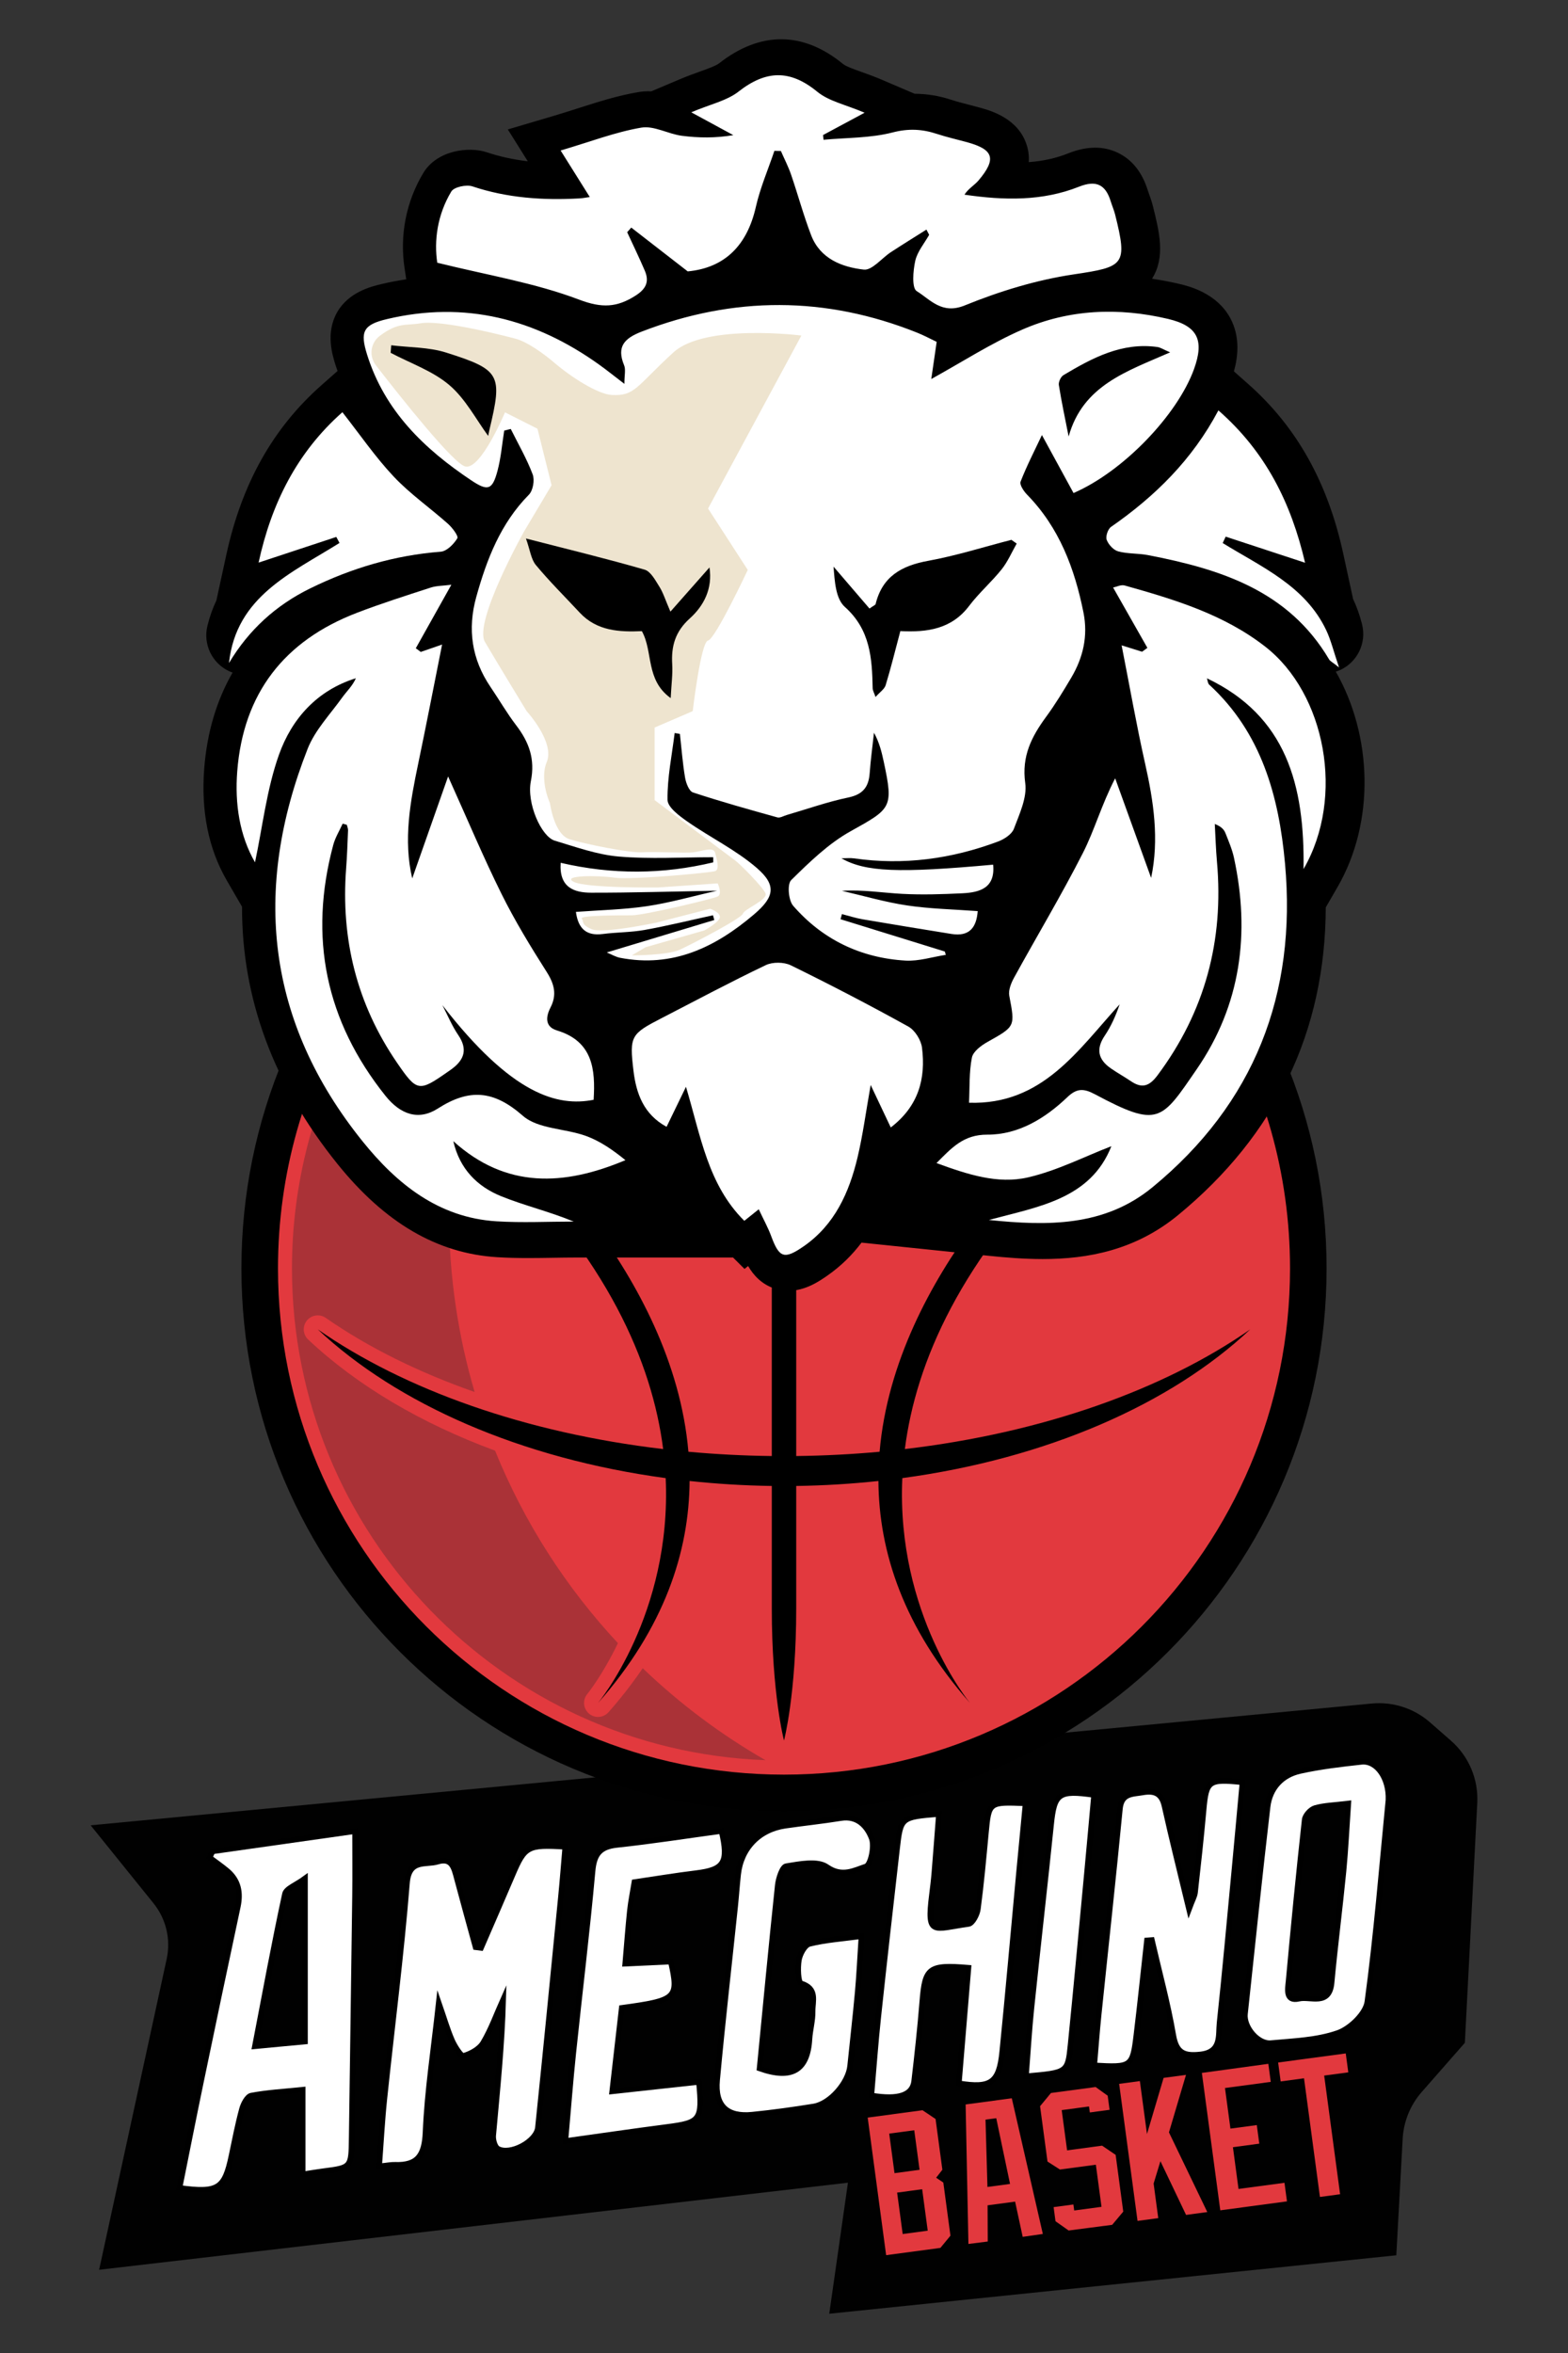 <?xml version="1.0" encoding="utf-8"?>
<!-- Generator: Adobe Illustrator 16.0.0, SVG Export Plug-In . SVG Version: 6.00 Build 0)  -->
<!DOCTYPE svg PUBLIC "-//W3C//DTD SVG 1.1//EN" "http://www.w3.org/Graphics/SVG/1.1/DTD/svg11.dtd">
<svg version="1.1" id="Layer_1" xmlns="http://www.w3.org/2000/svg" xmlns:xlink="http://www.w3.org/1999/xlink" x="0px" y="0px"
	 width="283.465px" height="425.197px" viewBox="0 0 283.465 425.197" enable-background="new 0 0 283.465 425.197"
	 xml:space="preserve">
<rect x="0" y="0" width="283.465" height="425.197" fill="#333333" stroke="none"/>
<g>
	<defs>
		<rect id="SVGID_1_" width="283.465" height="425.197"/>
	</defs>
	<clipPath id="SVGID_2_">
		<use xlink:href="#SVGID_1_"  overflow="visible"/>
	</clipPath>
	<path clip-path="url(#SVGID_2_)" fill="#010101" d="M252.425,407.543l-102.513,10.559l3.379-23.678L17.919,410.159l12.213-56.163
		c0.771-3.543-0.105-7.243-2.382-10.065l-11.368-14.09l231.606-22.005c3.825-0.363,7.632,0.865,10.523,3.395l3.801,3.327
		c3.221,2.819,4.974,6.96,4.751,11.236l-2.244,43.348l-7.794,8.886c-2.063,2.351-3.276,5.326-3.447,8.449L252.425,407.543z"/>
	<path clip-path="url(#SVGID_2_)" fill="#FFFFFF" d="M38.437,334.549c8.399-1.191,16.797-2.384,25.748-3.653
		c0,4.253,0.04,7.963-0.007,11.672c-0.188,14.624-0.405,29.249-0.607,43.873c-0.072,5.258-0.067,5.253-5.166,5.912
		c-1.045,0.135-2.083,0.316-3.682,0.563v-15.294c-3.485,0.359-6.436,0.515-9.312,1.065c-0.699,0.134-1.416,1.491-1.665,2.412
		c-0.755,2.786-1.304,5.632-1.896,8.462c-1.249,5.967-2.41,6.746-9.397,5.809c1.275-6.328,2.515-12.64,3.824-18.938
		c2.208-10.628,4.436-21.249,6.711-31.861c0.556-2.594,0.127-4.802-1.961-6.534c-1.01-0.837-2.092-1.586-3.141-2.374
		C38.07,335.292,38.253,334.92,38.437,334.549 M55.142,368.917v-29.476c-1.58,1.172-3.417,1.813-3.632,2.807
		c-1.929,8.909-3.572,17.879-5.43,27.517C49.186,369.474,51.751,369.235,55.142,368.917"/>
	<path clip-path="url(#SVGID_2_)" fill="none" stroke="#000000" stroke-miterlimit="10" d="M38.437,334.549
		c8.399-1.191,16.797-2.384,25.748-3.653c0,4.253,0.04,7.963-0.007,11.672c-0.188,14.624-0.405,29.249-0.607,43.873
		c-0.072,5.258-0.067,5.253-5.166,5.912c-1.045,0.135-2.083,0.316-3.682,0.563v-15.294c-3.485,0.359-6.436,0.515-9.312,1.065
		c-0.699,0.134-1.416,1.491-1.665,2.412c-0.755,2.786-1.304,5.632-1.896,8.462c-1.249,5.967-2.41,6.746-9.397,5.809
		c1.275-6.328,2.515-12.64,3.824-18.938c2.208-10.628,4.436-21.249,6.711-31.861c0.556-2.594,0.127-4.802-1.961-6.534
		c-1.01-0.837-2.092-1.586-3.141-2.374C38.07,335.292,38.253,334.92,38.437,334.549z M55.142,368.917v-29.476
		c-1.58,1.172-3.417,1.813-3.632,2.807c-1.929,8.909-3.572,17.879-5.43,27.517C49.186,369.474,51.751,369.235,55.142,368.917z"/>
	<path clip-path="url(#SVGID_2_)" fill="#FFFFFF" d="M79.32,361.916c-0.911,8.393-2.081,15.871-2.396,23.387
		c-0.173,4.125-1.387,6.028-5.512,5.882c-0.703-0.025-1.414,0.13-2.866,0.278c0.323-4.252,0.529-8.262,0.948-12.249
		c1.363-12.98,3.039-25.934,4.084-38.938c0.353-4.399,3.37-3.197,5.564-3.867c2.566-0.784,2.961,1.202,3.444,3.016
		c1.107,4.156,2.26,8.3,3.394,12.448c0.327,0.042,0.653,0.084,0.98,0.126c1.893-4.38,3.804-8.752,5.674-13.142
		c2.234-5.247,2.74-5.553,9.557-5.133c-0.267,3.087-0.503,6.172-0.806,9.251c-1.36,13.828-2.709,27.657-4.141,41.479
		c-0.264,2.546-5.023,5.071-7.222,3.841c-0.571-0.318-0.929-1.604-0.857-2.397c0.732-8.155,1.574-16.301,1.808-24.631
		c-1.181,2.642-2.162,5.403-3.632,7.874c-0.678,1.139-2.234,1.984-3.563,2.366c-0.398,0.115-1.572-1.698-2.046-2.779
		C80.886,366.792,80.301,364.744,79.32,361.916"/>
	<path clip-path="url(#SVGID_2_)" fill="none" stroke="#000000" stroke-miterlimit="10" d="M79.32,361.916
		c-0.911,8.393-2.081,15.871-2.396,23.387c-0.173,4.125-1.387,6.028-5.512,5.882c-0.703-0.025-1.414,0.13-2.866,0.278
		c0.323-4.252,0.529-8.262,0.948-12.249c1.363-12.98,3.039-25.934,4.084-38.938c0.353-4.399,3.37-3.197,5.564-3.867
		c2.566-0.784,2.961,1.202,3.444,3.016c1.107,4.156,2.26,8.3,3.394,12.448c0.327,0.042,0.653,0.084,0.98,0.126
		c1.893-4.38,3.804-8.752,5.674-13.142c2.234-5.247,2.74-5.553,9.557-5.133c-0.267,3.087-0.503,6.172-0.806,9.251
		c-1.36,13.828-2.709,27.657-4.141,41.479c-0.264,2.546-5.023,5.071-7.222,3.841c-0.571-0.318-0.929-1.604-0.857-2.397
		c0.732-8.155,1.574-16.301,1.808-24.631c-1.181,2.642-2.162,5.403-3.632,7.874c-0.678,1.139-2.234,1.984-3.563,2.366
		c-0.398,0.115-1.572-1.698-2.046-2.779C80.886,366.792,80.301,364.744,79.32,361.916z"/>
	<path clip-path="url(#SVGID_2_)" fill="#FFFFFF" d="M207.347,350.643c-0.634,5.703-1.221,11.412-1.913,17.107
		c-0.699,5.754-0.877,5.853-7.611,5.475c0.265-3.072,0.483-6.141,0.8-9.198c1.278-12.384,2.646-24.76,3.838-37.152
		c0.275-2.854,2.236-2.638,4.1-2.966c2.086-0.366,3.434,0.091,3.956,2.452c1.304,5.884,2.781,11.728,4.436,18.614
		c0.61-1.644,1.013-2.307,1.092-3.005c0.554-4.93,1.097-9.861,1.537-14.802c0.482-5.406,0.845-5.739,7.034-5.104
		c-0.48,5.227-0.95,10.47-1.446,15.711c-0.877,9.256-1.708,18.518-2.699,27.762c-0.248,2.308,0.421,5.28-3.471,5.709
		c-2.916,0.322-4.334-0.25-4.889-3.474c-0.997-5.783-2.553-11.47-3.873-17.197C207.94,350.599,207.644,350.621,207.347,350.643"/>
	<path clip-path="url(#SVGID_2_)" fill="none" stroke="#000000" stroke-miterlimit="10" d="M207.347,350.643
		c-0.634,5.703-1.221,11.412-1.913,17.107c-0.699,5.754-0.877,5.853-7.611,5.475c0.265-3.072,0.483-6.141,0.8-9.198
		c1.278-12.384,2.646-24.76,3.838-37.152c0.275-2.854,2.236-2.638,4.1-2.966c2.086-0.366,3.434,0.091,3.956,2.452
		c1.304,5.884,2.781,11.728,4.436,18.614c0.61-1.644,1.013-2.307,1.092-3.005c0.554-4.93,1.097-9.861,1.537-14.802
		c0.482-5.406,0.845-5.739,7.034-5.104c-0.48,5.227-0.95,10.47-1.446,15.711c-0.877,9.256-1.708,18.518-2.699,27.762
		c-0.248,2.308,0.421,5.28-3.471,5.709c-2.916,0.322-4.334-0.25-4.889-3.474c-0.997-5.783-2.553-11.47-3.873-17.197
		C207.94,350.599,207.644,350.621,207.347,350.643z"/>
	<path clip-path="url(#SVGID_2_)" fill="#FFFFFF" d="M137.315,373.778c5.854,2.07,8.685,0.345,9.024-5.281
		c0.102-1.686,0.601-3.361,0.571-5.035c-0.03-1.836,0.929-4.111-2.072-5.047c-0.557-0.173-0.652-2.813-0.413-4.22
		c0.185-1.092,1.055-2.71,1.913-2.927c2.872-0.722,5.877-0.918,9.393-1.391c-0.243,3.72-0.389,6.931-0.678,10.13
		c-0.402,4.448-0.919,8.886-1.372,13.33c-0.309,3.025-3.603,6.829-6.572,7.308c-3.69,0.596-7.399,1.113-11.118,1.485
		c-4.561,0.456-6.773-1.6-6.345-6.25c0.964-10.47,2.164-20.919,3.259-31.377c0.201-1.925,0.329-3.858,0.539-5.782
		c0.52-4.742,3.777-8.12,8.523-8.808c3.351-0.486,6.725-0.833,10.067-1.375c3.026-0.491,4.75,1.528,5.548,3.641
		c0.551,1.458-0.168,4.819-1.044,5.105c-2.07,0.675-4.306,2.009-7.053,0.082c-1.7-1.192-4.924-0.532-7.37-0.134
		c-0.69,0.112-1.38,2.201-1.512,3.443C139.435,351.716,138.392,362.769,137.315,373.778"/>
	<path clip-path="url(#SVGID_2_)" fill="none" stroke="#000000" stroke-miterlimit="10" d="M137.315,373.778
		c5.854,2.07,8.685,0.345,9.024-5.281c0.102-1.686,0.601-3.361,0.571-5.035c-0.03-1.836,0.929-4.111-2.072-5.047
		c-0.557-0.173-0.652-2.813-0.413-4.22c0.185-1.092,1.055-2.71,1.913-2.927c2.872-0.722,5.877-0.918,9.393-1.391
		c-0.243,3.72-0.389,6.931-0.678,10.13c-0.402,4.448-0.919,8.886-1.372,13.33c-0.309,3.025-3.603,6.829-6.572,7.308
		c-3.69,0.596-7.399,1.113-11.118,1.485c-4.561,0.456-6.773-1.6-6.345-6.25c0.964-10.47,2.164-20.919,3.259-31.377
		c0.201-1.925,0.329-3.858,0.539-5.782c0.52-4.742,3.777-8.12,8.523-8.808c3.351-0.486,6.725-0.833,10.067-1.375
		c3.026-0.491,4.75,1.528,5.548,3.641c0.551,1.458-0.168,4.819-1.044,5.105c-2.07,0.675-4.306,2.009-7.053,0.082
		c-1.7-1.192-4.924-0.532-7.37-0.134c-0.69,0.112-1.38,2.201-1.512,3.443C139.435,351.716,138.392,362.769,137.315,373.778z"/>
	<path clip-path="url(#SVGID_2_)" fill="#FFFFFF" d="M185.408,325.873c-0.398,4.166-0.801,8.313-1.188,12.461
		c-1.01,10.82-1.956,21.645-3.042,32.457c-0.559,5.574-2.049,6.611-7.834,5.673c0.577-6.943,1.157-13.924,1.735-20.886
		c-7.201-0.603-7.861-0.005-8.347,6.089c-0.384,4.811-0.911,9.612-1.471,14.405c-0.297,2.544-2.832,3.407-7.735,2.589
		c0.412-4.724,0.75-9.49,1.257-14.239c1.077-10.09,2.226-20.172,3.377-30.255c0.662-5.799,0.689-5.796,7.576-6.37
		c-0.279,3.612-0.538,7.121-0.826,10.627c-0.109,1.325-0.271,2.646-0.437,3.964c-0.955,7.623,0.207,6.176,6.65,5.274
		c0.685-0.097,1.524-1.685,1.656-2.665c0.608-4.551,1.019-9.129,1.449-13.702C178.765,325.603,178.743,325.601,185.408,325.873"/>
	<path clip-path="url(#SVGID_2_)" fill="none" stroke="#000000" stroke-miterlimit="10" d="M185.408,325.873
		c-0.398,4.166-0.801,8.313-1.188,12.461c-1.01,10.82-1.956,21.645-3.042,32.457c-0.559,5.574-2.049,6.611-7.834,5.673
		c0.577-6.943,1.157-13.924,1.735-20.886c-7.201-0.603-7.861-0.005-8.347,6.089c-0.384,4.811-0.911,9.612-1.471,14.405
		c-0.297,2.544-2.832,3.407-7.735,2.589c0.412-4.724,0.75-9.49,1.257-14.239c1.077-10.09,2.226-20.172,3.377-30.255
		c0.662-5.799,0.689-5.796,7.576-6.37c-0.279,3.612-0.538,7.121-0.826,10.627c-0.109,1.325-0.271,2.646-0.437,3.964
		c-0.955,7.623,0.207,6.176,6.65,5.274c0.685-0.097,1.524-1.685,1.656-2.665c0.608-4.551,1.019-9.129,1.449-13.702
		C178.765,325.603,178.743,325.601,185.408,325.873z"/>
	<path clip-path="url(#SVGID_2_)" fill="#FFFFFF" d="M251.002,325.269c-1.182,12.008-2.154,24.277-3.81,36.454
		c-0.292,2.148-3.101,4.855-5.33,5.638c-3.785,1.328-8.023,1.458-12.095,1.838c-2.355,0.22-4.953-2.869-4.695-5.284
		c1.332-12.472,2.629-24.948,4.087-37.405c0.396-3.381,2.561-5.752,5.878-6.486c3.641-0.807,7.376-1.241,11.091-1.648
		C248.877,318.075,251.166,321.326,251.002,325.269 M243.745,325.905c-2.542,0.311-4.354,0.334-6.029,0.824
		c-0.78,0.229-1.771,1.313-1.857,2.099c-1.068,9.697-2.019,19.408-2.907,29.124c-0.128,1.395-0.644,3.814,1.883,3.221
		c2.034-0.479,5.496,1.41,5.895-2.878c0.623-6.712,1.489-13.401,2.148-20.11C243.26,334.286,243.438,330.367,243.745,325.905"/>
	<path clip-path="url(#SVGID_2_)" fill="none" stroke="#000000" stroke-miterlimit="10" d="M251.002,325.269
		c-1.182,12.008-2.154,24.277-3.81,36.454c-0.292,2.148-3.101,4.855-5.33,5.638c-3.785,1.328-8.023,1.458-12.095,1.838
		c-2.355,0.22-4.953-2.869-4.695-5.284c1.332-12.472,2.629-24.948,4.087-37.405c0.396-3.381,2.561-5.752,5.878-6.486
		c3.641-0.807,7.376-1.241,11.091-1.648C248.877,318.075,251.166,321.326,251.002,325.269z M243.745,325.905
		c-2.542,0.311-4.354,0.334-6.029,0.824c-0.78,0.229-1.771,1.313-1.857,2.099c-1.068,9.697-2.019,19.408-2.907,29.124
		c-0.128,1.395-0.644,3.814,1.883,3.221c2.034-0.479,5.496,1.41,5.895-2.878c0.623-6.712,1.489-13.401,2.148-20.11
		C243.26,334.286,243.438,330.367,243.745,325.905z"/>
	<path clip-path="url(#SVGID_2_)" fill="#FFFFFF" d="M126.346,376.21c0.666,6.905,0.278,7.361-5.753,8.14
		c-5.945,0.77-11.876,1.64-18.378,2.543c0.512-5.768,0.898-10.875,1.431-15.966c1.145-10.934,2.49-21.849,3.478-32.796
		c0.277-3.073,1.312-4.413,4.405-4.745c6.333-0.678,12.634-1.667,18.9-2.521c1.349,5.72,0.478,6.998-4.572,7.619
		c-3.696,0.453-7.372,1.064-11.167,1.623c-0.302,1.861-0.646,3.506-0.822,5.168c-0.316,2.989-0.531,5.989-0.84,9.576
		c2.94-0.136,5.609-0.26,8.242-0.382c1.482,6.617,1.089,6.999-8.87,8.362c-0.535,4.677-1.086,9.492-1.727,15.088
		C116.24,377.312,121.183,376.774,126.346,376.21"/>
	<path clip-path="url(#SVGID_2_)" fill="none" stroke="#000000" stroke-miterlimit="10" d="M126.346,376.21
		c0.666,6.905,0.278,7.361-5.753,8.14c-5.945,0.77-11.876,1.64-18.378,2.543c0.512-5.768,0.898-10.875,1.431-15.966
		c1.145-10.934,2.49-21.849,3.478-32.796c0.277-3.073,1.312-4.413,4.405-4.745c6.333-0.678,12.634-1.667,18.9-2.521
		c1.349,5.72,0.478,6.998-4.572,7.619c-3.696,0.453-7.372,1.064-11.167,1.623c-0.302,1.861-0.646,3.506-0.822,5.168
		c-0.316,2.989-0.531,5.989-0.84,9.576c2.94-0.136,5.609-0.26,8.242-0.382c1.482,6.617,1.089,6.999-8.87,8.362
		c-0.535,4.677-1.086,9.492-1.727,15.088C116.24,377.312,121.183,376.774,126.346,376.21z"/>
	<path clip-path="url(#SVGID_2_)" fill="#FFFFFF" d="M197.785,324.358c-0.429,4.729-0.849,9.488-1.297,14.244
		c-0.972,10.316-1.917,20.635-2.957,30.943c-0.504,5.003-0.59,4.994-8.051,5.643c0.331-4.206,0.566-8.321,0.993-12.417
		c1.145-11.026,2.416-22.041,3.548-33.068C190.598,324.081,191.369,323.436,197.785,324.358"/>
	<path clip-path="url(#SVGID_2_)" fill="none" stroke="#000000" stroke-miterlimit="10" d="M197.785,324.358
		c-0.429,4.729-0.849,9.488-1.297,14.244c-0.972,10.316-1.917,20.635-2.957,30.943c-0.504,5.003-0.59,4.994-8.051,5.643
		c0.331-4.206,0.566-8.321,0.993-12.417c1.145-11.026,2.416-22.041,3.548-33.068C190.598,324.081,191.369,323.436,197.785,324.358z"
		/>
	<path clip-path="url(#SVGID_2_)" fill="#E2393E" d="M169.133,382.912l1.23,9.168l-1.123,1.445l1.295,0.873l1.288,9.601
		l-1.819,2.205l-9.806,1.316l-3.335-24.86l9.913-1.33L169.133,382.912z M165.28,384.947l-4.528,0.607l0.959,7.147l4.529-0.608
		L165.28,384.947z M166.711,395.605l-4.529,0.607l1.006,7.49l4.528-0.608L166.711,395.605z"/>
	<path clip-path="url(#SVGID_2_)" fill="#E2393E" d="M182.912,379.165l5.613,24.521l-3.64,0.521l-1.372-6.364l-4.976,0.667
		l0.027,6.544l-3.492,0.438l-0.504-25.207L182.912,379.165z M182.597,394.645l-2.494-11.877l-1.941,0.26l0.349,12.166
		L182.597,394.645z"/>
	<polygon clip-path="url(#SVGID_2_)" fill="#E2393E" points="188.026,380.599 189.995,378.215 198.065,377.132 200.25,378.706 
		200.593,381.252 197.02,381.732 196.872,380.646 191.936,381.307 192.911,388.579 199.235,387.731 201.687,389.394 203.062,399.65 
		201.061,402.037 193.19,403.061 190.815,401.388 190.475,398.838 194.049,398.359 194.195,399.447 199.132,398.784 
		198.111,391.171 191.616,392.042 189.369,390.603 	"/>
	<polygon clip-path="url(#SVGID_2_)" fill="#E2393E" points="214.419,400.245 209.784,390.537 208.552,394.576 209.391,400.826 
		205.646,401.329 202.321,376.561 206.067,376.058 207.353,385.629 210.358,375.482 214.405,374.939 211.326,385.33 218.256,399.73 
			"/>
	<polygon clip-path="url(#SVGID_2_)" fill="#E2393E" points="229.29,372.942 229.729,376.205 221.454,377.315 222.438,384.65 
		227.204,384.011 227.655,387.367 222.889,388.006 223.901,395.556 232.209,394.442 232.659,397.798 220.605,399.415 
		217.275,374.584 	"/>
	<polygon clip-path="url(#SVGID_2_)" fill="#E2393E" points="243.745,374.482 239.386,375.067 242.264,396.508 238.62,396.998 
		235.742,375.556 231.521,376.123 231.062,372.705 243.287,371.064 	"/>
	<path clip-path="url(#SVGID_2_)" fill-rule="evenodd" clip-rule="evenodd" d="M141.732,131.115
		c-54.173,0-98.089,43.916-98.089,98.089c0,54.174,43.916,98.09,98.089,98.09c54.173,0,98.089-43.916,98.089-98.09
		C239.821,175.031,195.905,131.115,141.732,131.115"/>
	<path clip-path="url(#SVGID_2_)" fill="#E2393E" d="M220.2,182.176l-26.005,25.365c-20.52,19.952-28.616,38.62-30.614,54.311
		c24.909-2.924,46.768-10.723,62.442-21.633c-14.371,13.512-36.77,23.351-62.9,26.883c-1.128,24.584,12.228,40.63,12.228,40.63
		c-12.011-13.608-16.465-27.32-16.551-40.109c-4.848,0.518-9.807,0.824-14.859,0.898v22.111c0,15.548-2.208,23.885-2.208,23.885
		s-2.208-8.337-2.208-23.885v-22.111c-5.052-0.074-10.012-0.381-14.859-0.898c-0.087,12.789-4.54,26.501-16.551,40.109
		c0,0,13.356-16.046,12.227-40.63c-26.131-3.533-48.528-13.371-62.899-26.884c15.674,10.911,37.533,18.71,62.442,21.634
		c-1.998-15.691-10.095-34.359-30.614-54.311l-26.006-25.366c-8.255,13.744-13.01,29.83-13.01,47.03
		c0,50.522,40.956,91.479,91.478,91.479c50.523,0,91.479-40.956,91.479-91.479C233.211,212.005,228.455,195.919,220.2,182.176
		 M124.45,262.337c4.924,0.452,9.957,0.715,15.074,0.776v-72.983h4.417v72.983c5.117-0.062,10.149-0.324,15.074-0.776
		c2.78-32.514,32.078-57.815,32.078-57.815l26.535-26.401c-16.434-24.368-44.293-40.395-75.896-40.395
		c-31.602,0-59.461,16.027-75.895,40.395l26.535,26.401C92.372,204.522,121.67,229.824,124.45,262.337"/>
	<path clip-path="url(#SVGID_2_)" fill="#AA3237" d="M116.191,301.456c-1.838,2.698-3.89,5.351-6.183,7.949
		c-0.499,0.563-1.196,0.853-1.895,0.853c-0.583,0-1.168-0.2-1.644-0.607c-1.049-0.9-1.181-2.475-0.298-3.536
		c0.059-0.07,2.75-3.394,5.537-9.195c-9.383-10.062-16.954-21.826-22.212-34.783c-13.357-4.928-24.912-11.732-33.784-20.077
		c-0.965-0.906-1.066-2.403-0.233-3.432c0.498-0.613,1.227-0.935,1.965-0.935c0.5,0,1.003,0.146,1.442,0.452
		c7.647,5.322,16.781,9.838,26.915,13.396c-2.993-10.181-4.626-20.945-4.626-32.096c0-5.175,0.378-10.257,1.047-15.248
		l-18.392-17.94c-7.238,13.106-11.049,27.886-11.049,42.949c0,47.924,38.102,87.096,85.601,88.867
		C130.309,313.442,122.863,307.853,116.191,301.456"/>
	<path clip-path="url(#SVGID_2_)" fill="#AA3237" d="M106.97,147.35c-14.991,6.367-28.162,16.793-37.853,30.469l15.196,15.126
		C88.374,175.947,96.228,160.425,106.97,147.35"/>
	<path clip-path="url(#SVGID_2_)" d="M241.488,121.37c0.281-0.09,0.56-0.193,0.834-0.32c3.089-1.437,4.738-4.879,3.922-8.184
		c-0.418-1.698-0.969-3.224-1.627-4.606l-1.785-8.216c-2.802-12.889-8.428-22.92-17.2-30.668l-2.565-2.267
		c0.662-2.36,1.241-6.117-0.653-9.618c-2.489-4.6-7.588-5.802-9.265-6.197c-1.643-0.387-3.27-0.688-4.883-0.923
		c2.449-3.919,1.337-8.411,0.149-13.159c-0.202-0.809-0.455-1.507-0.657-2.067c-0.082-0.226-0.167-0.45-0.236-0.676
		c-1.018-3.314-2.848-5.623-5.438-6.865c-2.614-1.252-5.608-1.223-8.906,0.087c-2.203,0.878-4.536,1.409-7.193,1.605
		c0.063-0.963-0.032-1.981-0.358-3.035c-1.502-4.868-6.527-6.265-8.421-6.791c-0.679-0.189-1.362-0.366-2.044-0.542
		c-1.155-0.299-2.247-0.581-3.251-0.911c-2.234-0.732-4.379-1.061-6.565-1.073l-5.979-2.555c-1.302-0.556-2.518-0.99-3.591-1.375
		c-1.4-0.501-2.849-1.019-3.395-1.466c-7.188-5.897-14.92-5.937-22.356-0.124c-0.599,0.468-1.993,0.968-3.47,1.499
		c-1.075,0.385-2.292,0.823-3.612,1.381l-5.208,2.202c-0.766-0.034-1.563,0.004-2.388,0.145c-3.716,0.637-7.159,1.737-10.804,2.902
		c-1.449,0.463-2.948,0.942-4.523,1.408l-8.217,2.429l3.608,5.754c-2.647-0.312-5.098-0.854-7.438-1.635
		c-3.209-1.07-8.969-0.365-11.439,3.737c-3.099,5.142-4.306,11.254-3.399,17.207l0.308,2.02c-1.484,0.226-2.972,0.503-4.468,0.857
		c-1.774,0.42-5.926,1.405-8.035,5.11c-2.109,3.708-0.861,7.692-0.261,9.606c0.106,0.339,0.232,0.659,0.345,0.991l-2.916,2.575
		c-8.772,7.747-14.398,17.779-17.2,30.669l-1.785,8.212c-0.658,1.383-1.209,2.91-1.627,4.608c-0.816,3.304,0.833,6.746,3.919,8.183
		c0.207,0.096,0.419,0.177,0.631,0.252c-2.875,5-4.617,10.792-5.126,17.323c-0.601,7.719,0.768,14.523,4.068,20.221l2.766,4.775
		c-0.042,16.599,5.714,32.147,17.243,46.465c8.592,10.671,18.036,16.188,28.872,16.861c1.898,0.118,3.779,0.154,5.634,0.154
		c1.507,0,2.996-0.024,4.463-0.048c1.419-0.022,2.839-0.046,4.257-0.046h28.3l2.071,2.059l0.651-0.52
		c0.973,1.666,2.466,3.339,4.898,4.104c0.825,0.259,1.627,0.37,2.395,0.37c3.073,0,5.611-1.76,6.971-2.703
		c2.575-1.784,4.605-3.842,6.236-6.002l22.871,2.367c3.181,0.33,6.499,0.602,9.876,0.602c8.215,0,16.767-1.612,24.47-7.935
		c17.666-14.505,26.629-33.185,26.712-55.615l2.121-3.666C248.641,148.472,248.076,132.888,241.488,121.37"/>
	<path clip-path="url(#SVGID_2_)" fill="#FFFFFF" d="M101.358,155.913c9.376,2.175,18.508,2.093,27.584-0.081
		c-0.001-0.308-0.003-0.617-0.004-0.925c-5.697,0-11.424,0.362-17.079-0.125c-3.91-0.336-7.754-1.728-11.562-2.868
		c-2.455-0.734-5.124-6.806-4.327-10.756c0.803-3.977-0.33-7.051-2.648-10.083c-1.686-2.205-3.08-4.632-4.644-6.933
		c-3.414-5.022-4.189-10.466-2.579-16.264c1.891-6.81,4.391-13.289,9.516-18.485c0.746-0.756,1.069-2.64,0.685-3.662
		c-1.067-2.836-2.611-5.492-3.966-8.219c-0.394,0.1-0.787,0.2-1.181,0.3c-0.389,2.424-0.584,4.9-1.212,7.261
		c-0.929,3.488-1.749,3.729-4.741,1.732c-8.529-5.692-15.654-12.564-18.831-22.7c-1.315-4.197-0.707-5.427,3.591-6.445
		c14.082-3.336,26.781-0.063,38.376,8.245c1.348,0.966,2.641,2.008,4.542,3.46c0-1.596,0.266-2.591-0.046-3.345
		c-1.41-3.408,0.058-4.898,3.198-6.108c16.65-6.42,33.218-6.42,49.782,0.206c1.207,0.483,2.357,1.105,3.521,1.656
		c-0.367,2.523-0.689,4.752-0.976,6.717c5.502-3.028,10.781-6.457,16.472-8.941c8.434-3.68,17.364-4.035,26.317-1.925
		c5.372,1.266,6.608,3.826,4.702,9.091c-2.986,8.243-12.753,18.476-21.773,22.379c-1.776-3.256-3.587-6.577-5.715-10.479
		c-1.35,2.866-2.756,5.581-3.856,8.414c-0.218,0.562,0.572,1.743,1.179,2.363c5.811,5.947,8.582,13.312,10.183,21.27
		c0.859,4.274-0.057,8.18-2.227,11.837c-1.42,2.392-2.87,4.782-4.514,7.021c-2.631,3.587-4.457,7.13-3.784,11.975
		c0.365,2.628-1.048,5.601-2.051,8.271c-0.375,0.999-1.75,1.884-2.863,2.301c-8.409,3.148-17.076,4.326-26.021,3.044
		c-0.703-0.1-1.433-0.013-2.309-0.013c4.392,2.472,10.31,2.706,27.444,1.15c0.41,4.205-2.381,5.02-5.568,5.172
		c-3.614,0.173-7.248,0.294-10.855,0.104c-3.597-0.19-7.172-0.793-10.917-0.548c3.935,0.904,7.831,2.054,11.813,2.645
		c4.154,0.617,8.39,0.696,12.737,1.021c-0.218,2.924-1.471,4.658-4.764,4.124c-5.347-0.868-10.695-1.732-16.034-2.646
		c-1.265-0.216-2.497-0.621-3.744-0.939c-0.085,0.308-0.171,0.617-0.256,0.925c6.283,1.945,12.567,3.89,18.851,5.835l0.178,0.605
		c-2.435,0.372-4.895,1.181-7.297,1.037c-8.076-0.481-14.981-3.792-20.295-9.906c-0.857-0.986-1.104-3.911-0.358-4.642
		c3.304-3.243,6.744-6.603,10.743-8.827c7.362-4.093,7.77-4.234,5.996-12.534c-0.376-1.759-0.799-3.508-1.771-5.264
		c-0.266,2.432-0.602,4.859-0.777,7.297c-0.181,2.498-1.214,3.851-3.857,4.4c-3.767,0.783-7.426,2.086-11.131,3.164
		c-0.57,0.166-1.214,0.571-1.704,0.434c-5.109-1.421-10.221-2.847-15.254-4.508c-0.708-0.234-1.262-1.694-1.427-2.664
		c-0.445-2.614-0.641-5.269-0.935-7.908c-0.317-0.056-0.633-0.111-0.949-0.167c-0.496,4.026-1.341,8.056-1.292,12.075
		c0.017,1.343,2.142,2.912,3.611,3.937c4.127,2.877,8.768,5.117,12.538,8.381c3.611,3.126,3.164,5.254-0.486,8.364
		c-6.986,5.954-14.718,9.713-24.237,7.861c-0.791-0.154-1.526-0.601-2.411-0.963c6.617-1.997,13.03-3.931,19.442-5.866
		c-0.08-0.285-0.16-0.57-0.239-0.855c-4.116,0.898-8.211,1.905-12.354,2.652c-2.484,0.448-5.053,0.406-7.565,0.733
		c-3.067,0.4-4.465-1.067-4.859-3.994c4.316-0.324,8.611-0.405,12.826-1.03c4.125-0.612,8.168-1.778,12.683-2.799
		c-7.967,0.142-15.355,0.372-22.743,0.361C103.784,161.311,101.058,160.388,101.358,155.913 M95.083,97.311
		c0.752,2.105,0.919,3.744,1.792,4.796c2.488,2.994,5.269,5.745,7.926,8.599c3.1,3.33,7.178,3.523,11.238,3.348
		c2.077,3.74,0.622,8.789,5.209,12.101c0.13-2.536,0.383-4.33,0.276-6.102c-0.197-3.29,0.538-5.921,3.177-8.297
		c2.531-2.28,4.151-5.374,3.559-9.217c-2.335,2.641-4.475,5.062-7.061,7.988c-0.92-2.128-1.305-3.413-1.995-4.507
		c-0.728-1.155-1.564-2.758-2.669-3.078C109.749,100.975,102.872,99.316,95.083,97.311 M162.766,114.044
		c4.9,0.249,9.276-0.375,12.438-4.56c1.769-2.342,4.036-4.302,5.872-6.599c1.111-1.39,1.828-3.095,2.723-4.659
		c-0.318-0.225-0.638-0.451-0.956-0.676c-5.012,1.292-9.97,2.868-15.048,3.793c-4.794,0.873-8.282,2.814-9.499,7.808
		c-0.042,0.175-0.366,0.282-1.109,0.814c-2.142-2.494-4.319-5.033-6.498-7.571c0.205,2.594,0.367,5.779,2.039,7.272
		c4.615,4.122,4.924,9.28,5.034,14.71c0.008,0.405,0.256,0.805,0.516,1.576c0.789-0.89,1.611-1.419,1.829-2.132
		C161.055,120.719,161.826,117.564,162.766,114.044 M70.724,62.392c-0.034,0.454-0.069,0.908-0.104,1.362
		c3.583,1.898,7.612,3.274,10.622,5.843c2.943,2.512,4.847,6.241,7.017,9.178c-0.009,0.046,0.086-0.542,0.223-1.118
		c2.379-9.96,2.039-10.821-7.827-13.944C77.521,62.721,74.044,62.802,70.724,62.392 M211.541,63.672
		c-1.255-0.537-1.759-0.888-2.302-0.964c-6.427-0.897-11.761,1.971-16.989,5.084c-0.48,0.286-0.919,1.234-0.831,1.787
		c0.497,3.115,1.162,6.203,1.77,9.3C195.763,69.615,203.723,67.107,211.541,63.672"/>
	<path clip-path="url(#SVGID_2_)" fill="#FFFFFF" d="M61.945,148.844c-0.576,1.277-1.342,2.503-1.7,3.839
		c-4.472,16.687-1.394,31.777,9.44,45.338c2.738,3.426,6.027,4.501,9.46,2.3c5.704-3.657,10.109-3.31,15.371,1.303
		c2.76,2.421,7.671,2.272,11.47,3.666c2.55,0.936,4.853,2.544,7.076,4.355c-11.1,4.67-21.565,5.197-31.113-3.431
		c1.148,5.013,4.319,8.195,8.653,9.949c4.212,1.705,8.69,2.75,13.108,4.58c-4.651,0-9.318,0.24-13.951-0.048
		c-10.487-0.652-18.023-6.762-24.211-14.449c-17.379-21.584-19.938-45.485-9.937-70.926c1.331-3.384,4.07-6.229,6.242-9.262
		c0.821-1.145,1.886-2.115,2.484-3.501c-7.029,2.191-11.595,7.328-13.907,13.827c-2.221,6.245-2.962,13.016-4.329,19.44
		c-2.786-4.81-3.672-10.551-3.212-16.457c1.097-14.081,8.498-23.582,21.612-28.621c4.393-1.687,8.888-3.113,13.366-4.568
		c1.046-0.34,2.212-0.315,3.73-0.51c-2.346,4.189-4.387,7.832-6.428,11.475c0.3,0.221,0.6,0.442,0.9,0.663
		c0.966-0.334,1.932-0.668,3.854-1.333c-1.502,7.513-2.851,14.507-4.309,21.479c-1.443,6.898-2.733,13.785-1.09,20.782
		c2.112-6.001,4.224-12.002,6.485-18.426c3.492,7.736,6.362,14.592,9.66,21.234c2.416,4.866,5.265,9.535,8.183,14.125
		c1.375,2.164,1.848,4.11,0.67,6.392c-0.901,1.745-0.982,3.497,1.157,4.144c6.472,1.959,6.986,7.006,6.636,12.534
		c-6.501,1.273-14.731-0.851-27.343-17.105c0.944,1.809,1.729,3.726,2.868,5.402c1.761,2.592,1.086,4.501-1.227,6.183
		c-0.196,0.142-0.395,0.28-0.594,0.419c-5.304,3.714-5.62,3.691-9.256-1.614c-7.257-10.589-10.16-22.333-9.189-35.089
		c0.174-2.293,0.253-4.593,0.346-6.89c0.013-0.33-0.144-0.666-0.222-0.999C62.447,148.977,62.196,148.911,61.945,148.844"/>
	<path clip-path="url(#SVGID_2_)" fill="#FFFFFF" d="M235.655,157.049c0.229-15.203-3.123-27.668-17.467-34.475
		c0.134,0.389,0.149,0.904,0.415,1.149c9.475,8.696,12.605,20.226,13.704,32.324c2.138,23.539-5.515,43.351-23.984,58.515
		c-8.699,7.141-19.026,6.981-29.551,5.892c8.912-2.4,18.371-3.76,22.143-13.331c-4.835,1.864-9.809,4.424-15.091,5.641
		c-5.473,1.262-10.931-0.545-16.523-2.591c2.769-2.774,4.876-5.154,9.188-5.137c5.6,0.023,10.426-2.916,14.463-6.77
		c1.692-1.615,2.931-1.627,4.994-0.525c11.521,6.15,11.994,4.778,18.402-4.535c7.972-11.584,9.683-24.558,6.732-38.197
		c-0.329-1.523-0.962-2.988-1.537-4.447c-0.249-0.631-0.708-1.179-1.933-1.67c0.128,2.281,0.191,4.566,0.394,6.84
		c1.261,14.213-2.162,27.083-10.744,38.577c-1.47,1.97-2.792,2.436-4.8,1.076c-1.199-0.813-2.476-1.511-3.663-2.34
		c-2.274-1.588-2.707-3.476-1.084-5.889c1.136-1.689,1.984-3.571,2.698-5.668c-7.55,8.277-13.972,18.204-27.232,17.782
		c0.134-2.764,0.002-5.523,0.521-8.154c0.216-1.098,1.668-2.185,2.81-2.826c5.052-2.835,5.009-2.761,3.949-8.352
		c-0.191-1.006,0.331-2.296,0.864-3.268c4.129-7.522,8.552-14.892,12.444-22.532c2.105-4.132,3.353-8.702,5.833-13.496
		c2.167,5.999,4.333,11.997,6.5,17.996c1.482-6.989,0.453-13.808-1.087-20.655c-1.553-6.908-2.774-13.89-4.246-21.367
		c1.642,0.513,2.672,0.834,3.702,1.156c0.319-0.235,0.637-0.469,0.956-0.703c-2.018-3.551-4.036-7.101-6.195-10.9
		c0.611-0.122,1.433-0.555,2.08-0.373c8.973,2.523,17.887,5.187,25.42,11.054C239.609,125.321,243.206,144.001,235.655,157.049"/>
	<path clip-path="url(#SVGID_2_)" fill="#FFFFFF" d="M139.998,27.257c-1.139,3.376-2.572,6.684-3.356,10.141
		c-1.585,6.995-5.653,11.015-12.315,11.644c-3.549-2.753-6.878-5.335-10.207-7.917c-0.246,0.279-0.492,0.559-0.738,0.838
		c1.068,2.317,2.185,4.613,3.188,6.958c0.844,1.973,0.224,3.29-1.672,4.498c-3.368,2.147-6.066,2.295-10.191,0.731
		c-8.014-3.039-16.65-4.439-25.658-6.674c-0.597-3.923-0.016-8.629,2.54-12.872c0.492-0.817,2.72-1.29,3.814-0.925
		c6.317,2.107,12.768,2.54,19.332,2.176c0.664-0.037,1.323-0.176,1.884-0.253c-1.721-2.745-3.321-5.297-5.269-8.405
		c5.391-1.593,9.906-3.334,14.582-4.135c2.289-0.393,4.852,1.151,7.336,1.475c3.026,0.394,6.099,0.427,9.305-0.115
		c-2.24-1.216-4.48-2.431-7.61-4.128c3.472-1.469,6.424-2.081,8.553-3.746c4.937-3.86,9.287-4.025,14.23,0.029
		c2.113,1.733,5.148,2.339,8.554,3.793c-2.956,1.588-5.229,2.81-7.505,4.031c0.028,0.286,0.055,0.572,0.083,0.857
		c4.179-0.387,8.484-0.289,12.496-1.325c2.891-0.747,5.34-0.608,8,0.265c1.831,0.601,3.72,1.023,5.58,1.539
		c4.694,1.304,5.21,3.006,1.953,6.863c-0.744,0.882-1.839,1.466-2.55,2.58c7.176,1.048,14.089,1.192,20.714-1.445
		c3.104-1.236,4.798-0.371,5.725,2.646c0.249,0.808,0.596,1.589,0.8,2.407c2.287,9.151,1.646,9.432-7.524,10.801
		c-6.7,0.999-13.377,3.045-19.665,5.604c-4.15,1.689-6.201-1.05-8.684-2.585c-0.907-0.561-0.663-3.664-0.266-5.457
		c0.372-1.676,1.642-3.152,2.517-4.716c-0.164-0.315-0.329-0.63-0.493-0.945c-2.145,1.357-4.304,2.69-6.428,4.078
		c-1.661,1.086-3.399,3.32-4.891,3.152c-3.967-0.447-7.886-1.958-9.521-6.206c-1.382-3.588-2.381-7.321-3.631-10.962
		c-0.501-1.46-1.221-2.846-1.841-4.266C140.779,27.276,140.388,27.268,139.998,27.257"/>
	<path clip-path="url(#SVGID_2_)" fill="#FFFFFF" d="M161.033,203.736c-1.147-2.425-2.207-4.662-3.631-7.672
		c-0.874,4.907-1.414,9.048-2.376,13.088c-1.513,6.354-4.133,12.178-9.733,16.06c-3.544,2.457-4.429,2.07-5.868-1.816
		c-0.574-1.554-1.388-3.018-2.258-4.874c-1.077,0.859-1.835,1.465-2.612,2.086c-6.574-6.536-7.867-15.291-10.544-24.217
		c-1.321,2.722-2.349,4.84-3.507,7.228c-4.152-2.247-5.492-6.036-5.983-10.123c-0.76-6.319-0.46-6.655,5.163-9.554
		c6.235-3.215,12.426-6.522,18.754-9.54c1.249-0.596,3.289-0.573,4.535,0.038c7.17,3.515,14.263,7.199,21.247,11.071
		c1.189,0.661,2.29,2.434,2.462,3.815C167.376,194.889,166.082,199.87,161.033,203.736"/>
	<path clip-path="url(#SVGID_2_)" fill="#FFFFFF" d="M41.397,119.809c1.295-12.061,11.324-16.263,19.98-21.695
		c-0.193-0.363-0.387-0.726-0.581-1.088c-4.572,1.509-9.144,3.019-14.047,4.638c2.315-10.652,6.912-19.9,15.15-27.177
		c3.154,4.01,5.934,8.085,9.274,11.631c2.961,3.144,6.584,5.658,9.826,8.549c0.782,0.697,1.919,2.21,1.677,2.606
		c-0.645,1.056-1.902,2.337-3.001,2.422c-8.319,0.644-16.107,2.959-23.572,6.617C49.858,109.371,44.97,113.835,41.397,119.809"/>
	<path clip-path="url(#SVGID_2_)" fill="#FFFFFF" d="M235.934,101.692c-5.199-1.709-9.776-3.214-14.354-4.719l-0.541,1.158
		c7.039,4.341,14.925,7.736,18.721,15.76c0.855,1.806,1.321,3.796,2.31,6.712c-1.188-0.942-1.604-1.124-1.792-1.442
		c-7.362-12.464-19.677-16.331-32.749-18.851c-1.772-0.342-3.652-0.207-5.378-0.675c-0.85-0.229-1.76-1.222-2.08-2.079
		c-0.231-0.621,0.212-1.95,0.783-2.346c7.933-5.51,14.677-12.113,19.409-21.051C228.823,81.651,233.413,90.89,235.934,101.692"/>
	<path clip-path="url(#SVGID_2_)" fill="#EEE4CF" d="M68.739,60.634c-1.739,1.241-2.103,3.674-0.794,5.363
		c4.519,5.829,14.081,17.884,16.206,18.312c2.806,0.565,7.144-9.794,7.144-9.794l5.869,2.959l2.551,10.206l-5.01,8.42
		c0,0-9.138,16.33-7.039,19.902c2.098,3.573,7.538,12.503,7.538,12.503s5.162,5.625,3.631,9.221
		c-1.531,3.596,1.046,9.585,2.367,9.623c1.32,0.037,10.152-1.494,10.152-1.494l6.987-1.275v-13.108l6.89-2.967
		c0,0,1.463-12.503,2.772-12.758c1.31-0.255,7.179-12.757,7.179-12.757l-7.179-11.094l16.874-31.262c0,0-17.401-2.208-23.155,3.062
		c-6.677,6.115-6.932,7.93-11.162,7.675c-2.509-0.151-7.321-3.233-10.271-5.762c-2.024-1.735-5.003-3.852-7.08-4.401
		c-5.103-1.348-13.947-3.339-17.183-2.787C73.383,58.874,72.016,58.19,68.739,60.634"/>
	<path clip-path="url(#SVGID_2_)" d="M95.083,97.311c0.752,2.105,0.918,3.744,1.792,4.795c2.488,2.994,5.269,5.745,7.926,8.599
		c3.1,3.331,7.177,3.524,11.238,3.348c2.076,3.74,0.622,8.789,5.209,12.102c0.129-2.537,0.382-4.33,0.276-6.102
		c-0.197-3.29,0.538-5.921,3.177-8.298c2.531-2.28,4.151-5.373,3.558-9.217c-2.334,2.641-4.474,5.062-7.061,7.989
		c-0.92-2.129-1.305-3.414-1.994-4.507c-0.729-1.156-1.565-2.759-2.669-3.079C109.748,100.974,102.872,99.315,95.083,97.311"/>
	<path clip-path="url(#SVGID_2_)" d="M70.725,62.392c-0.035,0.454-0.069,0.908-0.104,1.363c3.583,1.898,7.612,3.273,10.622,5.842
		c2.943,2.512,4.847,6.242,7.017,9.179c-0.009,0.045,0.085-0.542,0.223-1.119c2.379-9.96,2.038-10.82-7.827-13.943
		C77.52,62.72,74.045,62.801,70.725,62.392"/>
	<path clip-path="url(#SVGID_2_)" fill="#EEE4CF" d="M102.953,151.649l-1.751-4.3L102.953,151.649z"/>
	<path clip-path="url(#SVGID_2_)" fill="#EEE4CF" d="M99.417,145.113c0,0,0.726,5.649,3.535,6.536
		c2.809,0.887,10.942,2.514,13.16,2.366c2.218-0.148,7.689,0.167,9.168,0.009c1.478-0.157,3.696-1.083,3.992,0.046
		c0.296,1.128,0.887,3.05,0,3.346c-0.887,0.296-15.23,1.626-18.187,1.183c-2.958-0.444-9.612-0.444-7.394,0.739
		c2.218,1.183,15.231,1.035,15.231,1.035l10.819-0.739c0,0,0.912,1.922,0,2.366c-0.912,0.443-13.284,3.401-15.526,3.401
		c-2.243,0-9.489,0-9.045,0.591c0.444,0.591-0.201,1.059,1.8,1.922c2,0.864,11.656-1.183,11.656-1.183l9.755-2.513
		c0,0,1.752,0.591,1.765,1.478c0.013,0.887-2.796,2.431-2.796,2.431l-10.646,3.04l-2.489,1.479c0,0,6.481,0,8.699-1.035
		c2.218-1.035,11.09-5.619,11.386-6.506c0.295-0.887,4.614-2.514,4.081-3.697c-0.533-1.183-4.5-5.184-5.474-5.919
		c-0.973-0.735-14.566-10.909-14.566-10.909L99.417,145.113z"/>
</g>
</svg>
